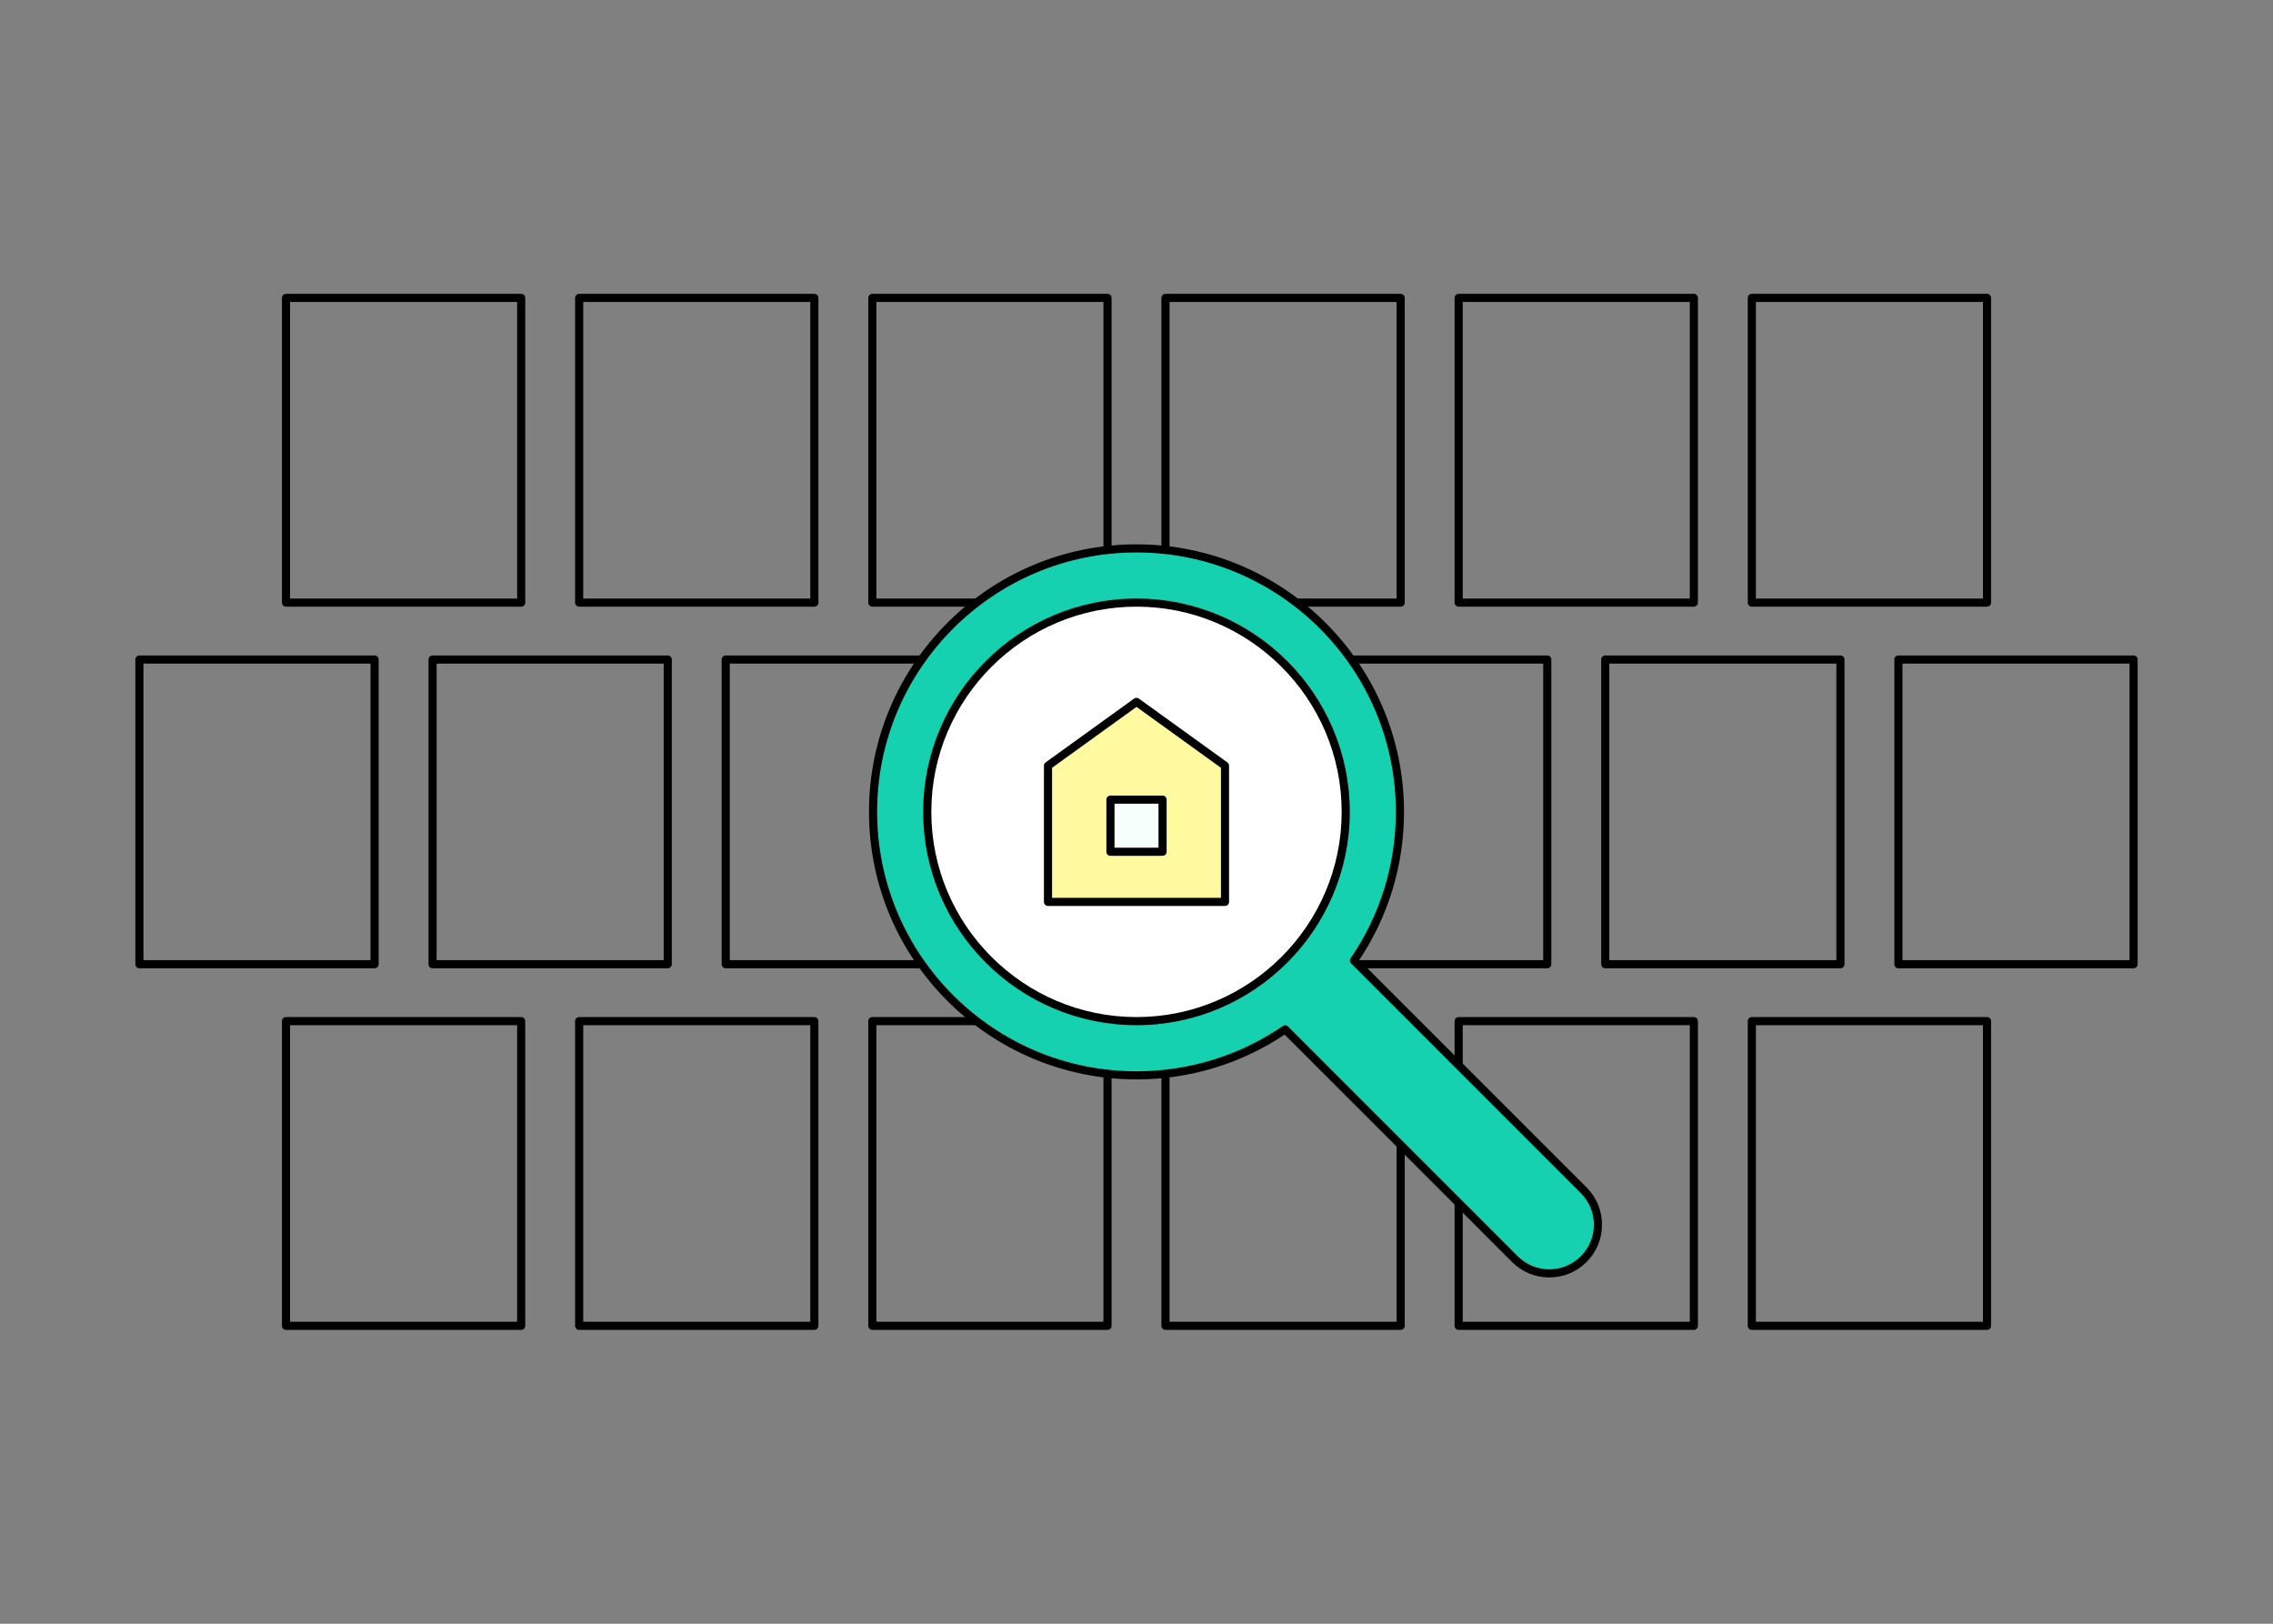 <?xml version="1.0" encoding="UTF-8"?>
<svg id="fig-reason-search" xmlns="http://www.w3.org/2000/svg" viewBox="0 0 280 200">
  <rect x="0" y="0" width="280" height="200" fill="#808080" stroke="none"/>
  <defs>
    <style>
      .cls-1 {
        fill: none;
      }

      .cls-1, .cls-2, .cls-3, .cls-4, .cls-5, .cls-6 {
        stroke-width: 0px;
      }

      .cls-2 {
        fill: #f7fffd;
      }

      .cls-3 {
        fill: #000;
      }

      .cls-4 {
        fill: #fffaa0;
      }

      .cls-5 {
        fill: #fff;
      }

      .cls-6 {
        fill: #16d1b0;
      }
    </style>
  </defs>
  <rect class="cls-1" width="280" height="200"/>
  <g>
    <g>
      <path class="cls-3" d="M136.429,163.805h-28.971c-.276,0-.5-.224-.5-.5v-37.53c0-.276.224-.5.5-.5h28.971c.276,0,.5.224.5.5v37.53c0,.276-.224.5-.5.5ZM107.958,162.805h27.971v-36.53h-27.971v36.53Z"/>
      <path class="cls-3" d="M172.542,163.805h-28.971c-.276,0-.5-.224-.5-.5v-37.53c0-.276.224-.5.5-.5h28.971c.276,0,.5.224.5.5v37.53c0,.276-.224.5-.5.5ZM144.071,162.805h27.971v-36.53h-27.971v36.53Z"/>
      <path class="cls-3" d="M208.656,163.805h-28.971c-.276,0-.5-.224-.5-.5v-37.53c0-.276.224-.5.5-.5h28.971c.276,0,.5.224.5.5v37.53c0,.276-.224.5-.5.5ZM180.186,162.805h27.971v-36.53h-27.971v36.53Z"/>
      <path class="cls-3" d="M244.77,163.805h-28.971c-.276,0-.5-.224-.5-.5v-37.53c0-.276.224-.5.5-.5h28.971c.276,0,.5.224.5.5v37.53c0,.276-.224.5-.5.5ZM216.299,162.805h27.971v-36.53h-27.971v36.53Z"/>
      <path class="cls-3" d="M100.314,163.805h-28.971c-.276,0-.5-.224-.5-.5v-37.53c0-.276.224-.5.5-.5h28.971c.276,0,.5.224.5.5v37.53c0,.276-.224.5-.5.5ZM71.844,162.805h27.971v-36.53h-27.971v36.53Z"/>
      <path class="cls-3" d="M64.201,163.805h-28.971c-.276,0-.5-.224-.5-.5v-37.53c0-.276.224-.5.5-.5h28.971c.276,0,.5.224.5.5v37.53c0,.276-.224.5-.5.5ZM35.73,162.805h27.971v-36.53h-27.971v36.53Z"/>
      <path class="cls-3" d="M154.485,119.265h-28.971c-.276,0-.5-.224-.5-.5v-37.53c0-.276.224-.5.5-.5h28.971c.276,0,.5.224.5.5v37.53c0,.276-.224.5-.5.5ZM126.015,118.265h27.971v-36.53h-27.971v36.53Z"/>
      <path class="cls-3" d="M190.6,119.265h-28.971c-.276,0-.5-.224-.5-.5v-37.53c0-.276.224-.5.5-.5h28.971c.276,0,.5.224.5.5v37.53c0,.276-.224.5-.5.5ZM162.129,118.265h27.971v-36.53h-27.971v36.53Z"/>
      <path class="cls-3" d="M226.713,119.265h-28.971c-.276,0-.5-.224-.5-.5v-37.53c0-.276.224-.5.5-.5h28.971c.276,0,.5.224.5.5v37.53c0,.276-.224.5-.5.5ZM198.242,118.265h27.971v-36.53h-27.971v36.53Z"/>
      <path class="cls-3" d="M262.827,119.265h-28.971c-.276,0-.5-.224-.5-.5v-37.53c0-.276.224-.5.5-.5h28.971c.276,0,.5.224.5.5v37.53c0,.276-.224.5-.5.5ZM234.356,118.265h27.971v-36.53h-27.971v36.53Z"/>
      <path class="cls-3" d="M118.372,119.265h-28.972c-.276,0-.5-.224-.5-.5v-37.53c0-.276.224-.5.5-.5h28.972c.276,0,.5.224.5.5v37.53c0,.276-.224.5-.5.5ZM89.9,118.265h27.972v-36.53h-27.972v36.53Z"/>
      <path class="cls-3" d="M82.258,119.265h-28.971c-.276,0-.5-.224-.5-.5v-37.53c0-.276.224-.5.5-.5h28.971c.276,0,.5.224.5.5v37.53c0,.276-.224.5-.5.5ZM53.787,118.265h27.971v-36.53h-27.971v36.53Z"/>
      <path class="cls-3" d="M46.144,119.265h-28.971c-.276,0-.5-.224-.5-.5v-37.53c0-.276.224-.5.5-.5h28.971c.276,0,.5.224.5.5v37.53c0,.276-.224.5-.5.5ZM17.673,118.265h27.971v-36.53h-27.971v36.53Z"/>
      <path class="cls-3" d="M136.429,74.724h-28.971c-.276,0-.5-.224-.5-.5v-37.53c0-.276.224-.5.5-.5h28.971c.276,0,.5.224.5.5v37.53c0,.276-.224.5-.5.5ZM107.958,73.724h27.971v-36.53h-27.971v36.53Z"/>
      <path class="cls-3" d="M172.542,74.724h-28.971c-.276,0-.5-.224-.5-.5v-37.53c0-.276.224-.5.5-.5h28.971c.276,0,.5.224.5.5v37.53c0,.276-.224.5-.5.5ZM144.071,73.724h27.971v-36.53h-27.971v36.53Z"/>
      <path class="cls-3" d="M208.656,74.724h-28.971c-.276,0-.5-.224-.5-.5v-37.53c0-.276.224-.5.5-.5h28.971c.276,0,.5.224.5.5v37.53c0,.276-.224.5-.5.5ZM180.186,73.724h27.971v-36.53h-27.971v36.53Z"/>
      <path class="cls-3" d="M244.77,74.724h-28.971c-.276,0-.5-.224-.5-.5v-37.53c0-.276.224-.5.5-.5h28.971c.276,0,.5.224.5.5v37.53c0,.276-.224.5-.5.5ZM216.299,73.724h27.971v-36.53h-27.971v36.53Z"/>
      <path class="cls-3" d="M100.314,74.724h-28.971c-.276,0-.5-.224-.5-.5v-37.53c0-.276.224-.5.5-.5h28.971c.276,0,.5.224.5.5v37.53c0,.276-.224.5-.5.5ZM71.844,73.724h27.971v-36.53h-27.971v36.53Z"/>
      <path class="cls-3" d="M64.201,74.724h-28.971c-.276,0-.5-.224-.5-.5v-37.53c0-.276.224-.5.5-.5h28.971c.276,0,.5.224.5.5v37.53c0,.276-.224.5-.5.5ZM35.73,73.724h27.971v-36.53h-27.971v36.53Z"/>
    </g>
    <g>
      <g>
        <path class="cls-6" d="M195.089,146.614l-28.3-28.3c3.57-5.213,5.663-11.518,5.663-18.313,0-17.923-14.529-32.452-32.452-32.452s-32.452,14.529-32.452,32.452,14.529,32.452,32.452,32.452c6.796,0,13.101-2.092,18.314-5.663l28.3,28.3c1.171,1.171,2.704,1.756,4.238,1.756s3.068-.585,4.238-1.756c2.341-2.34,2.341-6.135,0-8.475Z"/>
        <path class="cls-3" d="M190.852,157.345c-1.735,0-3.366-.676-4.592-1.903l-28.008-28.008c-5.416,3.611-11.718,5.518-18.252,5.518-18.17,0-32.952-14.782-32.952-32.952s14.782-32.952,32.952-32.952,32.952,14.782,32.952,32.952c0,6.534-1.906,12.835-5.518,18.251l28.008,28.009c1.227,1.226,1.902,2.857,1.902,4.591s-.676,3.365-1.902,4.591c-1.226,1.227-2.856,1.903-4.591,1.903ZM158.313,126.289c.129,0,.257.05.354.146l28.3,28.3c1.037,1.038,2.417,1.61,3.885,1.61s2.847-.572,3.884-1.61c1.038-1.037,1.609-2.417,1.609-3.884s-.571-2.847-1.609-3.884h0l-28.3-28.3c-.17-.17-.195-.438-.059-.636,3.647-5.325,5.575-11.561,5.575-18.031,0-17.618-14.334-31.952-31.952-31.952s-31.952,14.333-31.952,31.952,14.334,31.952,31.952,31.952c6.471,0,12.706-1.928,18.031-5.575.085-.059.184-.087.282-.087Z"/>
      </g>
      <g>
        <circle class="cls-5" cx="140" cy="100" r="25.776"/>
        <path class="cls-3" d="M140,126.275c-14.488,0-26.275-11.787-26.275-26.275s11.787-26.276,26.275-26.276,26.275,11.787,26.275,26.276-11.787,26.275-26.275,26.275ZM140,74.724c-13.937,0-25.275,11.339-25.275,25.276s11.339,25.275,25.275,25.275,25.275-11.338,25.275-25.275-11.339-25.276-25.275-25.276Z"/>
      </g>
      <g>
        <g>
          <polygon class="cls-4" points="150.902 111.091 129.098 111.091 129.098 94.315 140 86.452 150.902 94.315 150.902 111.091"/>
          <path class="cls-3" d="M150.902,111.591h-21.805c-.276,0-.5-.224-.5-.5v-16.777c0-.161.077-.312.208-.406l10.902-7.862c.174-.126.41-.126.584,0l10.902,7.862c.131.094.208.245.208.406v16.777c0,.276-.224.5-.5.5ZM129.598,110.591h20.805v-16.021l-10.402-7.502-10.402,7.502v16.021Z"/>
        </g>
        <g>
          <rect class="cls-2" x="136.79" y="98.493" width="6.421" height="6.421"/>
          <path class="cls-3" d="M143.21,105.413h-6.42c-.276,0-.5-.224-.5-.5v-6.421c0-.276.224-.5.5-.5h6.42c.276,0,.5.224.5.5v6.421c0,.276-.224.5-.5.5ZM137.29,104.413h5.42v-5.421h-5.42v5.421Z"/>
        </g>
      </g>
    </g>
  </g>
</svg>